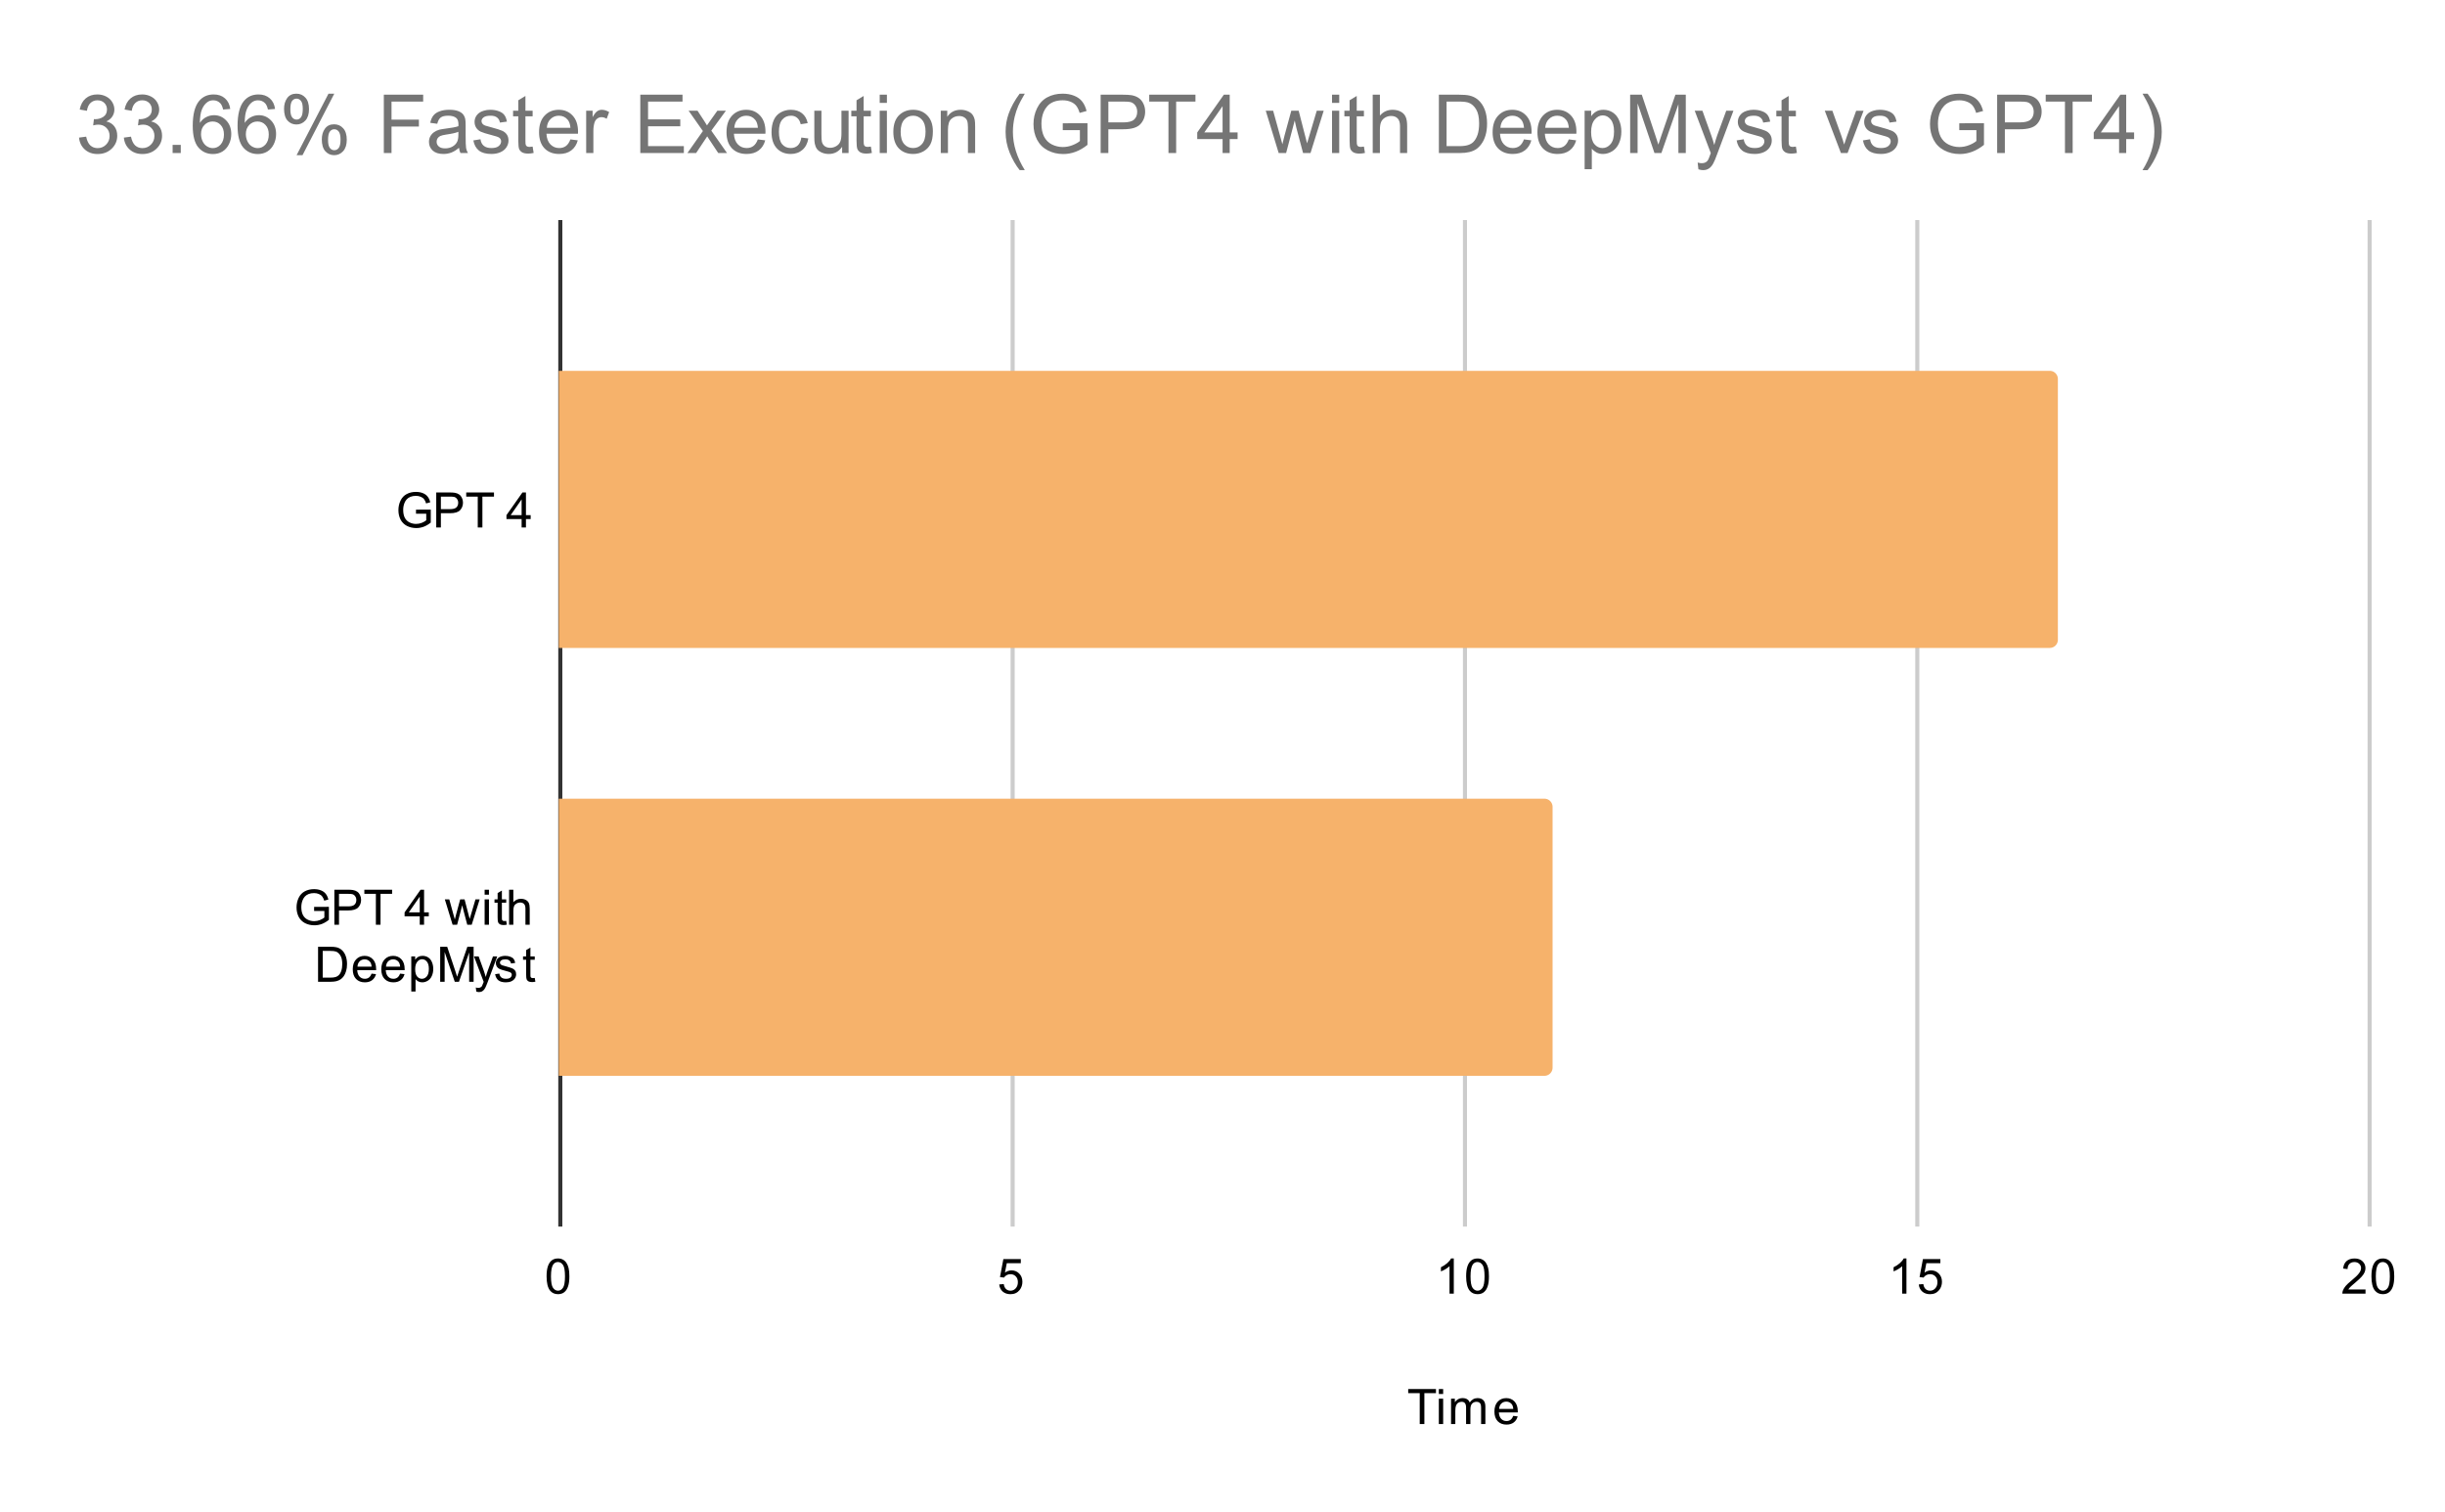 <svg xmlns="http://www.w3.org/2000/svg" width="600" height="371" fill="none" stroke-linecap="square" stroke-miterlimit="10"><path fill="#fff" d="M0 0h600v371H0V0Z"/><path stroke="#333" stroke-linecap="butt" d="M137.5 54.5v246"/><path stroke="#ccc" stroke-linecap="butt" d="M248.5 54.5v246m111-246v246m111-246v246m111-246v246"/><clipPath id="a"><path d="M137.13 54.917h444.32V300.45H137.13V54.917Z"/></clipPath><path d="M137 159V91h366a2 2 0 0 1 2 2v64a2 2 0 0 1-2 2Z" clip-path="url(#a)"/><path fill="#f6b26b" d="M137 159V91h366a2 2 0 0 1 2 2v64a2 2 0 0 1-2 2Z" clip-path="url(#a)"/><path d="M137 264v-68h242a2 2 0 0 1 2 2v64a2 2 0 0 1-2 2Z" clip-path="url(#a)"/><path fill="#f6b26b" d="M137 264v-68h242a2 2 0 0 1 2 2v64a2 2 0 0 1-2 2Z" clip-path="url(#a)"/><path fill="#000" d="M348.4 349.45v-7.578h-2.829v-1.016h6.813v1.016h-2.844v7.578h-1.14Zm4.687-7.375v-1.219h1.062v1.219h-1.062Zm0 7.375v-6.219h1.062v6.219h-1.062Zm3 0v-6.219h.937v.875q.297-.469.782-.734.484-.281 1.109-.281.688 0 1.125.28.453.282.625.798.75-1.078 1.922-1.078.937 0 1.422.515.5.5.5 1.578v4.266h-1.047v-3.922q0-.625-.11-.906-.093-.281-.359-.453-.265-.172-.64-.172-.657 0-1.094.437-.422.438-.422 1.407v3.609h-1.063v-4.047q0-.703-.265-1.047-.25-.36-.828-.36-.453 0-.828.235-.375.235-.547.688-.172.453-.172 1.297v3.234h-1.047Zm15.25-2 1.094.125q-.25.953-.953 1.484-.704.532-1.782.532-1.36 0-2.172-.844-.796-.844-.796-2.36 0-1.562.812-2.421.813-.875 2.094-.875 1.25 0 2.031.843.797.844.797 2.391v.281h-4.64q.062 1.031.577 1.578.516.532 1.297.532.578 0 .985-.297.422-.313.656-.969Zm-3.453-1.703h3.469q-.063-.797-.391-1.188-.516-.609-1.313-.609-.734 0-1.234.484-.484.485-.531 1.313Zm-265.801-219.68v-1l3.625-.015v3.187q-.828.672-1.719 1.016-.89.328-1.828.328-1.265 0-2.312-.531-1.032-.547-1.563-1.563-.515-1.031-.515-2.297 0-1.265.515-2.344.531-1.093 1.516-1.609.984-.531 2.265-.531.938 0 1.688.297t1.172.843q.437.532.656 1.407l-1.016.281q-.203-.656-.5-1.031-.28-.375-.812-.594-.531-.234-1.172-.234-.781 0-1.36.234-.562.234-.921.625-.344.39-.531.86-.329.796-.329 1.718 0 1.156.391 1.938.406.765 1.156 1.14.75.375 1.61.375.734 0 1.437-.281.703-.297 1.063-.61v-1.609h-2.516Zm4.969 3.375v-8.594h3.25q.844 0 1.297.079.64.109 1.062.406.438.297.688.828.265.531.265 1.172 0 1.094-.703 1.86-.687.75-2.515.75h-2.204v3.5h-1.14Zm1.14-4.5h2.22q1.109 0 1.562-.406.468-.422.468-1.172 0-.531-.28-.906-.266-.39-.704-.516-.297-.078-1.062-.078h-2.204v3.078Zm9.047 4.5v-7.578h-2.828v-1.016h6.813v1.016h-2.844v7.578h-1.14Zm10.766 0v-2.062h-3.719v-.969l3.922-5.563h.86v5.563h1.156v.969h-1.156v2.062h-1.063Zm0-3.031v-3.86l-2.688 3.86h2.688ZM77.083 223.55v-1l3.625-.016v3.187q-.828.672-1.719 1.016-.89.328-1.828.328-1.265 0-2.312-.531-1.032-.547-1.563-1.563-.515-1.03-.515-2.297 0-1.265.515-2.343.531-1.094 1.516-1.61.984-.53 2.265-.53.938 0 1.688.296.75.297 1.172.844.437.531.656 1.406l-1.016.281q-.203-.656-.5-1.031-.28-.375-.812-.594-.531-.234-1.172-.234-.781 0-1.36.234-.562.235-.921.625-.344.39-.531.86-.329.796-.329 1.718 0 1.157.391 1.938.406.765 1.156 1.14.75.375 1.61.375.734 0 1.437-.28.703-.298 1.063-.61v-1.61h-2.516Zm4.969 3.374v-8.593h3.25q.844 0 1.297.078.64.11 1.062.406.438.297.688.828.265.531.265 1.172 0 1.094-.703 1.86-.687.75-2.515.75h-2.204v3.5h-1.14Zm1.14-4.5h2.22q1.109 0 1.562-.406.468-.422.468-1.172 0-.53-.28-.906-.266-.39-.704-.516-.297-.078-1.062-.078h-2.204v3.078Zm9.047 4.5v-7.578h-2.828v-1.015h6.813v1.015H93.38v7.578h-1.14Zm10.766 0v-2.062h-3.719v-.969l3.922-5.562h.86v5.562h1.156v.969h-1.157v2.062h-1.062Zm0-3.03v-3.86l-2.688 3.86h2.688Zm8.063 3.03-1.907-6.218h1.094l.984 3.593.375 1.329q.032-.094.328-1.282l.985-3.64h1.078l.938 3.61.312 1.187.36-1.204 1.062-3.593h1.031l-1.953 6.218h-1.094l-.984-3.734-.25-1.047-1.25 4.781h-1.11Zm7.859-7.375v-1.218h1.062v1.218h-1.062Zm0 7.375v-6.218h1.062v6.218h-1.062Zm5.297-.937.156.922q-.453.094-.797.094-.578 0-.89-.172-.313-.188-.454-.485-.125-.297-.125-1.25v-3.578h-.765v-.812h.765v-1.547l1.047-.625v2.172h1.063v.812h-1.063v3.64q0 .454.047.579.063.125.188.203.125.078.359.078.188 0 .469-.031Zm.703.937v-8.593h1.047v3.078q.734-.844 1.86-.844.702 0 1.202.281.516.266.735.75.218.47.218 1.391v3.937h-1.047v-3.937q0-.797-.343-1.156-.344-.36-.969-.36-.469 0-.89.25-.407.235-.594.657-.172.406-.172 1.14v3.406h-1.047Zm-46.875 14v-8.593h2.969q1 0 1.53.125.735.172 1.25.61.688.577 1.016 1.483.344.891.344 2.032 0 .984-.234 1.734-.219.75-.578 1.25-.36.5-.797.781-.422.282-1.016.438-.594.14-1.375.14h-3.11Zm1.14-1.015h1.829q.859 0 1.343-.156.485-.157.766-.454.406-.39.625-1.078.234-.687.234-1.656 0-1.344-.453-2.062-.437-.735-1.062-.985-.469-.172-1.469-.172h-1.813v6.563Zm11.985-.985 1.094.125q-.25.954-.954 1.485-.703.531-1.78.531-1.36 0-2.173-.844-.797-.843-.797-2.359 0-1.563.813-2.422.813-.875 2.094-.875 1.25 0 2.031.844.797.844.797 2.39v.282h-4.64q.062 1.031.577 1.578.516.531 1.297.531.578 0 .985-.297.421-.312.656-.969Zm-3.453-1.703h3.468q-.062-.797-.39-1.187-.516-.61-1.313-.61-.734 0-1.234.485-.484.484-.531 1.312Zm10.453 1.703 1.094.125q-.25.954-.954 1.485-.703.531-1.78.531-1.36 0-2.173-.844-.797-.843-.797-2.359 0-1.563.813-2.422.813-.875 2.094-.875 1.25 0 2.031.844.797.844.797 2.39v.282h-4.64q.062 1.031.577 1.578.516.531 1.297.531.578 0 .985-.297.421-.312.656-.969Zm-3.453-1.703h3.468q-.062-.797-.39-1.187-.516-.61-1.313-.61-.734 0-1.234.485-.484.484-.531 1.312Zm6.203 6.094v-8.61h.953v.798q.344-.47.766-.704.437-.234 1.046-.234.797 0 1.407.406.61.407.906 1.157.313.75.313 1.64 0 .953-.344 1.719-.328.766-.985 1.172-.656.406-1.375.406-.53 0-.953-.219-.422-.234-.687-.562v3.031h-1.047Zm.953-5.469q0 1.203.484 1.782.485.562 1.172.562.703 0 1.203-.594.5-.593.5-1.843 0-1.188-.484-1.766-.484-.594-1.172-.594-.672 0-1.187.625-.516.625-.516 1.828Zm6.14 3.078v-8.593h1.72l2.03 6.078q.282.86.407 1.281.14-.469.453-1.375l2.063-5.984h1.53v8.593h-1.093v-7.187l-2.5 7.187h-1.031l-2.485-7.312v7.312h-1.093Zm8.86 2.391-.125-.984q.344.093.61.093.343 0 .546-.125.219-.109.36-.312.093-.172.328-.797.015-.078.093-.25l-2.374-6.234h1.14l1.297 3.593q.25.688.453 1.454.188-.735.438-1.422l1.328-3.625h1.047l-2.36 6.328q-.39 1.015-.594 1.406-.28.531-.656.766-.36.25-.86.25-.296 0-.671-.14Zm4.625-4.25 1.031-.156q.094.625.485.953.406.328 1.14.328.719 0 1.063-.281.36-.297.36-.703 0-.36-.313-.563-.22-.14-1.079-.36-1.156-.296-1.609-.5-.437-.218-.672-.593-.234-.375-.234-.844 0-.406.187-.765.188-.36.516-.594.25-.172.672-.297.422-.125.922-.125.718 0 1.265.219.563.203.828.562.266.36.36.953l-1.031.141q-.063-.469-.407-.734-.328-.282-.953-.282-.719 0-1.031.25-.313.235-.313.563 0 .203.126.36.14.171.406.28.156.063.937.266 1.125.313 1.563.5.437.188.687.547.25.36.25.906 0 .532-.312 1-.297.453-.875.72-.578.25-1.313.25-1.219 0-1.86-.5-.624-.517-.796-1.5Zm9.719.922.156.922q-.453.094-.797.094-.578 0-.89-.172-.313-.188-.454-.485-.125-.297-.125-1.25v-3.578h-.765v-.812h.765v-1.547l1.047-.625v2.172h1.063v.812h-1.063v3.64q0 .454.047.579.063.125.188.203.125.078.359.078.188 0 .469-.031Zm2.906 73.229q0-1.532.313-2.454.312-.937.921-1.437.625-.5 1.563-.5.687 0 1.203.281.531.281.875.813.344.515.531 1.265.188.75.188 2.032 0 1.515-.313 2.437-.297.922-.922 1.438-.609.5-1.562.5-1.234 0-1.953-.891-.844-1.063-.844-3.484Zm1.078 0q0 2.109.5 2.812.5.703 1.219.703.734 0 1.219-.703.5-.703.5-2.812 0-2.125-.5-2.813-.485-.703-1.235-.703-.719 0-1.156.61-.547.78-.547 2.906ZM245.21 315.2l1.11-.094q.124.813.562 1.219.453.406 1.094.406.75 0 1.28-.578.532-.578.532-1.516 0-.906-.516-1.421-.5-.532-1.328-.532-.5 0-.921.235-.407.234-.641.594l-.984-.125.828-4.407h4.28v1h-3.437l-.453 2.313q.766-.547 1.61-.547 1.125 0 1.89.781.781.781.781 2.016 0 1.156-.671 2.015-.828 1.032-2.25 1.032-1.172 0-1.922-.657-.735-.656-.844-1.734Zm111.549 2.25h-1.047v-6.719q-.39.36-1.016.735-.61.359-1.094.53v-1.015q.876-.422 1.532-1 .672-.594.953-1.156h.672v8.625Zm3.031-4.234q0-1.532.313-2.454.312-.937.921-1.437.625-.5 1.563-.5.687 0 1.203.281.531.281.875.813.344.515.531 1.265.188.75.188 2.032 0 1.515-.313 2.437-.297.922-.922 1.438-.609.5-1.562.5-1.234 0-1.953-.891-.844-1.063-.844-3.484Zm1.078 0q0 2.109.5 2.812.5.703 1.219.703.734 0 1.219-.703.5-.703.5-2.812 0-2.125-.5-2.813-.485-.703-1.235-.703-.719 0-1.156.61-.547.78-.547 2.906Zm106.971 4.234h-1.047v-6.719q-.39.36-1.016.735-.61.359-1.094.53v-1.015q.875-.422 1.532-1 .672-.594.953-1.156h.672v8.625Zm3.031-2.25 1.11-.094q.124.813.562 1.219.453.406 1.094.406.75 0 1.28-.578.532-.578.532-1.516 0-.906-.515-1.421-.5-.532-1.329-.532-.5 0-.921.235-.407.234-.641.594l-.984-.125.828-4.407h4.28v1h-3.437l-.453 2.313q.766-.547 1.61-.547 1.125 0 1.89.781.781.781.781 2.016 0 1.156-.671 2.015-.829 1.032-2.25 1.032-1.172 0-1.922-.657-.735-.656-.844-1.734Zm109.627 1.234v1.016h-5.688q0-.375.125-.734.22-.579.688-1.141.484-.563 1.39-1.297 1.407-1.156 1.891-1.828.5-.672.5-1.266 0-.625-.453-1.047-.453-.437-1.172-.437-.765 0-1.219.453-.453.453-.468 1.266l-1.078-.11q.109-1.218.828-1.843.734-.641 1.968-.641 1.235 0 1.954.688.718.687.718 1.703 0 .515-.218 1.015-.204.485-.704 1.047-.484.547-1.609 1.5-.953.797-1.234 1.094-.266.281-.438.562h4.219Zm1.453-3.218q0-1.532.313-2.454.312-.937.921-1.437.625-.5 1.563-.5.687 0 1.203.281.531.281.875.813.344.515.531 1.265.188.75.188 2.032 0 1.515-.313 2.437-.297.922-.922 1.438-.609.5-1.562.5-1.234 0-1.953-.891-.844-1.063-.844-3.484Zm1.078 0q0 2.109.5 2.812.5.703 1.219.703.734 0 1.219-.703.5-.703.5-2.812 0-2.125-.5-2.813-.485-.703-1.235-.703-.718 0-1.156.61-.547.78-.547 2.906Z"/><path fill="#757575" d="m19.394 33.769 1.75-.235q.312 1.5 1.031 2.157.734.656 1.781.656 1.235 0 2.078-.86.86-.859.86-2.125 0-1.218-.797-2-.781-.78-2-.78-.5 0-1.235.187l.188-1.547q.172.031.281.031 1.125 0 2.016-.578.906-.594.906-1.813 0-.968-.656-1.609-.656-.64-1.688-.64-1.015 0-1.703.656-.687.64-.875 1.922l-1.765-.313q.328-1.765 1.468-2.734 1.141-.969 2.844-.969 1.172 0 2.156.5.985.5 1.5 1.375.532.875.532 1.844 0 .922-.5 1.687-.5.766-1.47 1.219 1.267.281 1.97 1.219.703.922.703 2.297 0 1.875-1.375 3.187-1.36 1.297-3.453 1.297-1.891 0-3.141-1.125-1.234-1.125-1.406-2.906Zm11 0 1.75-.235q.312 1.5 1.031 2.157.734.656 1.781.656 1.235 0 2.078-.86.86-.859.86-2.125 0-1.218-.797-2-.781-.78-2-.78-.5 0-1.235.187l.188-1.547q.172.031.281.031 1.125 0 2.016-.578.906-.594.906-1.813 0-.968-.656-1.609-.656-.64-1.688-.64-1.015 0-1.703.656-.687.64-.875 1.922l-1.765-.313q.328-1.765 1.468-2.734 1.141-.969 2.844-.969 1.172 0 2.156.5.985.5 1.5 1.375.532.875.532 1.844 0 .922-.5 1.687-.5.766-1.47 1.219 1.267.281 1.97 1.219.703.922.703 2.297 0 1.875-1.375 3.187-1.36 1.297-3.453 1.297-1.891 0-3.141-1.125-1.234-1.125-1.406-2.906Zm11.968 3.781v-2h2v2h-2Zm14.141-10.812-1.75.14q-.234-1.031-.656-1.5-.719-.765-1.766-.765-.844 0-1.469.468-.828.61-1.312 1.782-.484 1.156-.5 3.296.64-.953 1.547-1.421.922-.47 1.937-.47 1.75 0 2.985 1.298 1.234 1.28 1.234 3.328 0 1.36-.578 2.515-.578 1.157-1.594 1.782-1.015.609-2.312.609-2.188 0-3.578-1.61-1.391-1.624-1.391-5.343 0-4.14 1.531-6.031 1.344-1.641 3.61-1.641 1.687 0 2.765.953 1.078.938 1.297 2.61Zm-7.172 6.171q0 .907.375 1.735.39.828 1.078 1.265.703.438 1.453.438 1.125 0 1.922-.89.797-.907.797-2.454 0-1.484-.797-2.328-.78-.86-1.984-.86-1.188 0-2.016.86-.828.844-.828 2.234Zm18.172-6.171-1.75.14q-.234-1.031-.656-1.5-.719-.765-1.766-.765-.844 0-1.469.468-.828.61-1.312 1.782-.484 1.156-.5 3.296.64-.953 1.547-1.421.922-.47 1.937-.47 1.75 0 2.985 1.298 1.234 1.28 1.234 3.328 0 1.36-.578 2.515-.578 1.157-1.594 1.782-1.015.609-2.312.609-2.188 0-3.578-1.61-1.391-1.624-1.391-5.343 0-4.14 1.531-6.031 1.344-1.641 3.61-1.641 1.687 0 2.765.953 1.078.938 1.297 2.61Zm-7.172 6.171q0 .907.375 1.735.39.828 1.078 1.265.703.438 1.453.438 1.125 0 1.922-.89.797-.907.797-2.454 0-1.484-.797-2.328-.78-.86-1.984-.86-1.188 0-2.016.86-.828.844-.828 2.234Zm9.375-6.234q0-1.531.766-2.61.781-1.078 2.25-1.078 1.344 0 2.219.97.89.952.89 2.827 0 1.813-.89 2.797-.891.969-2.204.969-1.296 0-2.171-.953-.86-.969-.86-2.922Zm3.063-2.469q-.657 0-1.094.563-.422.562-.422 2.078 0 1.375.438 1.937.437.563 1.078.563.672 0 1.093-.563.438-.578.438-2.078 0-1.39-.438-1.937-.437-.563-1.093-.563Zm.015 13.875 7.828-15.094h1.422l-7.797 15.094h-1.453Zm6.188-3.89q0-1.547.766-2.61.78-1.078 2.25-1.078 1.343 0 2.218.969.89.953.89 2.828 0 1.813-.89 2.797-.89.984-2.203.984-1.297 0-2.172-.969-.86-.984-.86-2.921Zm3.062-2.47q-.656 0-1.093.563-.438.563-.438 2.078 0 1.375.438 1.938.437.563 1.093.563.672 0 1.094-.563.438-.563.438-2.078 0-1.375-.438-1.938-.437-.562-1.094-.562Zm12.157 5.829V23.238h9.656v1.687H96.08v4.438h6.719v1.687H96.08v6.5h-1.89Zm18.453-1.281q-.985.828-1.89 1.172-.907.343-1.938.343-1.704 0-2.625-.828-.922-.844-.922-2.14 0-.766.343-1.391.36-.625.922-1 .563-.39 1.266-.594.516-.125 1.563-.265 2.124-.25 3.124-.594.016-.36.016-.469 0-1.062-.5-1.515-.672-.594-2-.594-1.25 0-1.844.437-.578.438-.859 1.547l-1.719-.234q.235-1.11.766-1.781.531-.688 1.547-1.047 1.015-.375 2.36-.375 1.327 0 2.155.312.828.313 1.22.797.39.469.546 1.188.094.453.094 1.625v2.343q0 2.453.11 3.11.108.64.452 1.234h-1.844q-.265-.547-.343-1.281Zm-.157-3.922q-.953.39-2.874.656-1.079.156-1.532.36-.437.187-.687.562-.25.375-.25.844 0 .703.531 1.172.531.468 1.563.468 1.015 0 1.796-.437.797-.453 1.172-1.219.281-.61.281-1.766v-.64Zm3.672 2.11 1.75-.282q.141 1.047.813 1.61.672.546 1.875.546 1.203 0 1.781-.484.594-.5.594-1.156 0-.594-.516-.938-.36-.234-1.797-.594-1.937-.5-2.687-.843-.734-.36-1.125-.985-.39-.64-.39-1.406 0-.688.312-1.281.328-.594.875-.985.406-.296 1.11-.5.718-.218 1.53-.218 1.22 0 2.141.359.922.344 1.36.953.437.594.609 1.594l-1.719.234q-.125-.797-.688-1.234-.562-.453-1.578-.453-1.218 0-1.734.406-.516.39-.516.922 0 .344.22.625.202.281.671.469.266.093 1.547.437 1.875.5 2.61.828.734.313 1.156.922.421.594.421 1.5 0 .875-.515 1.656-.516.782-1.485 1.203-.968.422-2.187.422-2.016 0-3.078-.843-1.063-.844-1.36-2.485Zm14.547 1.515.25 1.562q-.734.157-1.328.157-.953 0-1.484-.297-.516-.313-.735-.797-.218-.5-.218-2.078V28.55h-1.282v-1.375h1.282v-2.563l1.75-1.062v3.625h1.765v1.375h-1.765v6.062q0 .75.093.97.094.202.297.343.219.125.61.125.28 0 .765-.078Zm9.266-1.766 1.812.235q-.421 1.578-1.593 2.468-1.157.875-2.97.875-2.265 0-3.608-1.39-1.329-1.407-1.329-3.938 0-2.625 1.344-4.062 1.344-1.453 3.5-1.453 2.078 0 3.39 1.422 1.329 1.406 1.329 3.984 0 .156-.016.469h-7.734q.094 1.703.969 2.609.875.906 2.172.906.968 0 1.64-.5.688-.515 1.094-1.625Zm-5.781-2.844h5.797q-.11-1.296-.657-1.953-.843-1.015-2.187-1.015-1.203 0-2.031.812-.829.797-.922 2.157Zm9.656 6.188V27.175h1.578v1.578q.61-1.11 1.125-1.453.516-.36 1.125-.36.89 0 1.813.563l-.61 1.64q-.64-.39-1.281-.39-.578 0-1.047.36-.453.343-.656.953-.281.937-.281 2.046v5.438h-1.766Zm13.281 0V23.238h10.36v1.687h-8.454V29.3h7.907v1.688h-7.907v4.874h8.782v1.688h-10.688Zm11.563 0 3.797-5.39-3.5-4.985h2.187l1.594 2.438q.453.687.719 1.156.437-.64.796-1.14l1.75-2.454h2.094l-3.578 4.89 3.86 5.485h-2.157l-2.14-3.219-.563-.875-2.719 4.094h-2.14Zm17.28-3.344 1.813.235q-.421 1.578-1.593 2.468-1.157.875-2.97.875-2.265 0-3.608-1.39-1.329-1.407-1.329-3.938 0-2.625 1.344-4.062 1.344-1.453 3.5-1.453 2.078 0 3.39 1.422 1.329 1.406 1.329 3.984 0 .156-.016.469h-7.734q.094 1.703.969 2.609.875.906 2.172.906.968 0 1.64-.5.688-.515 1.094-1.625Zm-5.78-2.844h5.797q-.11-1.296-.657-1.953-.843-1.015-2.187-1.015-1.203 0-2.031.812-.829.797-.922 2.157Zm16.453 2.391 1.719.219q-.282 1.797-1.454 2.812-1.156 1-2.859 1-2.125 0-3.422-1.39-1.297-1.39-1.297-3.985 0-1.687.547-2.937.563-1.266 1.703-1.89 1.14-.641 2.485-.641 1.687 0 2.75.859 1.078.86 1.39 2.422l-1.718.265q-.235-1.046-.86-1.562-.625-.531-1.5-.531-1.328 0-2.156.953-.828.953-.828 3 0 2.094.797 3.047.797.937 2.093.937 1.032 0 1.72-.625.702-.64.89-1.953Zm10.015 3.797v-1.531q-1.203 1.765-3.28 1.765-.923 0-1.72-.343-.796-.36-1.187-.891-.375-.531-.531-1.313-.11-.515-.11-1.64v-6.422h1.75v5.75q0 1.375.11 1.86.172.687.703 1.093.547.39 1.328.39.797 0 1.484-.406.703-.406.985-1.093.297-.703.297-2.032v-5.562h1.75V37.55h-1.579Zm7.047-1.578.25 1.562q-.734.157-1.328.157-.953 0-1.484-.297-.516-.313-.735-.797-.218-.5-.218-2.078V28.55h-1.282v-1.375h1.282v-2.563l1.75-1.062v3.625h1.765v1.375h-1.765v6.062q0 .75.093.97.094.202.297.343.219.125.61.125.28 0 .765-.078Zm2.172-10.719v-2.015h1.766v2.015h-1.766Zm0 12.297V27.175h1.766V37.55h-1.766Zm3.344-5.188q0-2.875 1.594-4.265 1.343-1.156 3.265-1.156 2.14 0 3.485 1.406 1.359 1.406 1.359 3.875 0 2-.594 3.156-.593 1.14-1.75 1.781-1.14.625-2.5.625-2.187 0-3.531-1.39-1.328-1.407-1.328-4.032Zm1.797 0q0 2 .86 2.985.874.984 2.202.984 1.313 0 2.172-.984.875-1 .875-3.047 0-1.922-.875-2.906-.875-1-2.172-1-1.328 0-2.203 1-.86.984-.86 2.968Zm9.844 5.188V27.175h1.593v1.484q1.14-1.718 3.297-1.718.938 0 1.719.343.797.329 1.187.875.391.547.547 1.297.094.5.094 1.719v6.375h-1.766v-6.312q0-1.079-.203-1.61-.203-.531-.734-.844-.516-.312-1.219-.312-1.125 0-1.937.719-.813.703-.813 2.687v5.672h-1.765Zm19.359 4.203q-1.453-1.828-2.453-4.281-1-2.469-1-5.11 0-2.328.75-4.453.875-2.468 2.703-4.921h1.266q-1.188 2.03-1.563 2.906-.594 1.344-.938 2.812-.421 1.828-.421 3.672 0 4.688 2.922 9.375h-1.266Zm10.578-9.812v-1.688l6.063-.015v5.312q-1.407 1.125-2.891 1.688-1.484.562-3.047.562-2.11 0-3.828-.906-1.719-.907-2.61-2.61-.874-1.718-.874-3.828 0-2.093.875-3.89.875-1.813 2.515-2.688 1.64-.89 3.781-.89 1.547 0 2.797.5 1.266.5 1.969 1.406.719.89 1.094 2.344l-1.703.468q-.328-1.093-.813-1.718-.469-.625-1.36-1-.89-.375-1.968-.375-1.313 0-2.266.39-.937.39-1.515 1.047-.578.64-.906 1.406-.547 1.328-.547 2.89 0 1.907.656 3.204.672 1.281 1.922 1.906 1.265.625 2.672.625 1.234 0 2.406-.469 1.172-.468 1.781-1.015V31.94H260.8Zm9.297 5.609V23.238h5.39q1.438 0 2.188.125 1.047.187 1.766.687.718.484 1.14 1.375.438.89.438 1.953 0 1.828-1.172 3.094-1.156 1.25-4.188 1.25h-3.671v5.828h-1.891Zm1.89-7.516h3.704q1.828 0 2.593-.671.782-.688.782-1.938 0-.89-.453-1.531-.454-.64-1.188-.844-.484-.125-1.781-.125h-3.656v5.11Zm14.75 7.516V24.925h-4.718v-1.688h11.344v1.688h-4.735V37.55h-1.89Zm13.282 0v-3.422H293.8v-1.625l6.531-9.265h1.438v9.265h1.937v1.625h-1.937v3.422h-1.75Zm0-5.047V26.05l-4.485 6.453h4.485Zm13.765 5.047-3.171-10.375h1.812l1.656 5.984.61 2.235q.047-.172.53-2.14l1.657-6.079h1.813l1.547 6.016.515 1.984.594-2 1.781-6h1.703l-3.234 10.375h-1.828l-1.656-6.219-.391-1.765-2.11 7.984h-1.828Zm13.094-12.297v-2.015h1.766v2.015h-1.766Zm0 12.297V27.175h1.766V37.55h-1.766Zm7.828-1.578.25 1.562q-.734.157-1.328.157-.953 0-1.484-.297-.516-.313-.735-.797-.218-.5-.218-2.078V28.55h-1.282v-1.375h1.282v-2.563l1.75-1.062v3.625h1.765v1.375h-1.765v6.062q0 .75.093.97.094.202.297.343.219.125.61.125.28 0 .765-.078Zm2.156 1.578V23.238h1.766v5.125q1.235-1.422 3.11-1.422 1.14 0 1.984.453.86.453 1.219 1.265.375.797.375 2.313v6.578h-1.75v-6.578q0-1.313-.578-1.906-.579-.61-1.61-.61-.781 0-1.484.407-.688.406-.985 1.109-.28.687-.28 1.906v5.672h-1.767Zm16.235 0V23.238h4.922q1.672 0 2.562.203 1.219.28 2.094 1.015 1.125.969 1.688 2.453.562 1.485.562 3.407 0 1.625-.375 2.89-.375 1.25-.984 2.078-.594.828-1.297 1.313-.703.469-1.703.719-1 .234-2.313.234h-5.156Zm1.89-1.688h3.063q1.406 0 2.203-.265.813-.266 1.297-.75.672-.672 1.047-1.797.375-1.14.375-2.766 0-2.25-.734-3.453-.735-1.203-1.797-1.61-.75-.296-2.438-.296h-3.015v10.937Zm18.985-1.656 1.812.235q-.421 1.578-1.593 2.468-1.157.875-2.97.875-2.265 0-3.608-1.39-1.329-1.407-1.329-3.938 0-2.625 1.344-4.062 1.344-1.453 3.5-1.453 2.078 0 3.39 1.422 1.329 1.406 1.329 3.984 0 .156-.016.469h-7.734q.094 1.703.969 2.609.875.906 2.172.906.968 0 1.64-.5.688-.515 1.094-1.625Zm-5.781-2.844h5.797q-.11-1.296-.657-1.953-.844-1.015-2.187-1.015-1.203 0-2.031.812-.829.797-.922 2.157Zm16.78 2.844 1.813.235q-.421 1.578-1.593 2.468-1.157.875-2.97.875-2.265 0-3.608-1.39-1.329-1.407-1.329-3.938 0-2.625 1.344-4.062 1.344-1.453 3.5-1.453 2.078 0 3.39 1.422 1.329 1.406 1.329 3.984 0 .156-.016.469h-7.734q.094 1.703.969 2.609.875.906 2.172.906.968 0 1.64-.5.688-.515 1.094-1.625Zm-5.78-2.844h5.797q-.11-1.296-.657-1.953-.844-1.015-2.187-1.015-1.203 0-2.031.812-.829.797-.922 2.157Zm9.672 10.157V27.175h1.609v1.344q.562-.781 1.266-1.172.718-.406 1.734-.406 1.328 0 2.344.687 1.015.688 1.53 1.938.532 1.234.532 2.718 0 1.594-.578 2.875-.563 1.266-1.656 1.953-1.094.672-2.297.672-.875 0-1.578-.375-.688-.375-1.14-.937v5.047h-1.767Zm1.593-9.094q0 2 .813 2.953.812.953 1.969.953 1.171 0 2-.984.843-.985.843-3.078 0-1.969-.828-2.953-.812-1-1.937-1t-2 1.062q-.86 1.047-.86 3.047Zm9.578 5.125V23.238h2.86l3.375 10.124q.469 1.422.687 2.125.25-.78.766-2.296l3.422-9.954h2.547V37.55h-1.813V25.566l-4.172 11.984h-1.703l-4.14-12.187V37.55h-1.829Zm16.75 4-.187-1.656q.578.156 1 .156.594 0 .937-.203.36-.188.579-.531.171-.266.546-1.313.047-.156.157-.437l-3.938-10.391h1.89l2.157 6.016q.422 1.14.75 2.39.313-1.203.719-2.36l2.219-6.046h1.765l-3.953 10.547q-.625 1.719-.984 2.36-.47.874-1.078 1.265-.594.406-1.438.406-.516 0-1.14-.203Zm9.375-7.094 1.75-.281q.141 1.047.813 1.61.672.546 1.875.546 1.203 0 1.781-.484.594-.5.594-1.156 0-.594-.516-.938-.36-.234-1.797-.594-1.937-.5-2.687-.843-.734-.36-1.125-.985-.39-.64-.39-1.406 0-.688.312-1.281.328-.594.875-.985.406-.296 1.11-.5.718-.218 1.53-.218 1.22 0 2.141.359.922.344 1.36.953.437.594.609 1.594l-1.719.234q-.125-.797-.688-1.234-.562-.453-1.578-.453-1.218 0-1.734.406-.516.39-.516.922 0 .344.22.625.202.281.671.469.266.093 1.547.437 1.875.5 2.61.828.734.313 1.156.922.421.594.421 1.5 0 .875-.515 1.656-.516.782-1.485 1.203-.968.422-2.187.422-2.016 0-3.078-.843-1.063-.844-1.36-2.485Zm14.547 1.516.25 1.562q-.734.157-1.328.157-.953 0-1.484-.297-.516-.313-.735-.797-.218-.5-.218-2.078V28.55h-1.282v-1.375h1.282v-2.563l1.75-1.062v3.625h1.765v1.375h-1.765v6.062q0 .75.093.97.094.202.297.343.219.125.61.125.28 0 .765-.078Zm11.047 1.578L447.8 27.175h1.86l2.234 6.219q.36 1 .656 2.078.234-.813.656-1.969l2.297-6.328h1.813l-3.922 10.375h-1.64Zm5.406-3.094 1.75-.281q.141 1.047.813 1.61.672.546 1.875.546 1.203 0 1.781-.484.594-.5.594-1.156 0-.594-.516-.938-.36-.234-1.797-.594-1.937-.5-2.687-.843-.734-.36-1.125-.985-.39-.64-.39-1.406 0-.688.312-1.281.328-.594.875-.985.406-.296 1.11-.5.718-.218 1.53-.218 1.22 0 2.141.359.922.344 1.36.953.437.594.609 1.594l-1.719.234q-.125-.797-.688-1.234-.562-.453-1.578-.453-1.218 0-1.734.406-.516.39-.516.922 0 .344.22.625.202.281.671.469.266.093 1.547.437 1.875.5 2.61.828.734.313 1.156.922.421.594.421 1.5 0 .875-.515 1.656-.516.782-1.485 1.203-.968.422-2.187.422-2.016 0-3.078-.843-1.063-.844-1.36-2.485Zm23.641-2.515v-1.688l6.063-.015v5.312q-1.407 1.125-2.891 1.688-1.484.562-3.047.562-2.11 0-3.828-.906-1.719-.907-2.61-2.61-.875-1.718-.875-3.828 0-2.093.875-3.89.875-1.813 2.516-2.688 1.64-.89 3.781-.89 1.547 0 2.797.5 1.266.5 1.969 1.406.719.89 1.094 2.344l-1.703.468q-.328-1.093-.813-1.718-.469-.625-1.36-1-.89-.375-1.968-.375-1.313 0-2.266.39-.937.39-1.515 1.047-.578.64-.906 1.406-.547 1.328-.547 2.89 0 1.907.656 3.204.672 1.281 1.922 1.906 1.265.625 2.672.625 1.234 0 2.406-.469 1.172-.468 1.781-1.015V31.94H480.8Zm9.297 5.609V23.238h5.39q1.438 0 2.188.125 1.047.187 1.766.687.718.484 1.14 1.375.438.89.438 1.953 0 1.828-1.172 3.094-1.156 1.25-4.188 1.25h-3.671v5.828h-1.891Zm1.89-7.516h3.704q1.828 0 2.593-.671.782-.688.782-1.938 0-.89-.453-1.531-.454-.64-1.188-.844-.484-.125-1.781-.125h-3.656v5.11Zm14.75 7.516V24.925h-4.718v-1.688h11.343v1.688h-4.734V37.55h-1.89Zm13.282 0v-3.422H513.8v-1.625l6.531-9.265h1.438v9.265h1.937v1.625h-1.937v3.422h-1.75Zm0-5.047V26.05l-4.485 6.453h4.485Zm7 9.25h-1.25q2.906-4.687 2.906-9.375 0-1.844-.406-3.64-.344-1.47-.938-2.813-.375-.89-1.562-2.938h1.25q1.843 2.454 2.718 4.922.75 2.125.75 4.453 0 2.641-1.015 5.11-1 2.453-2.453 4.281Z"/></svg>